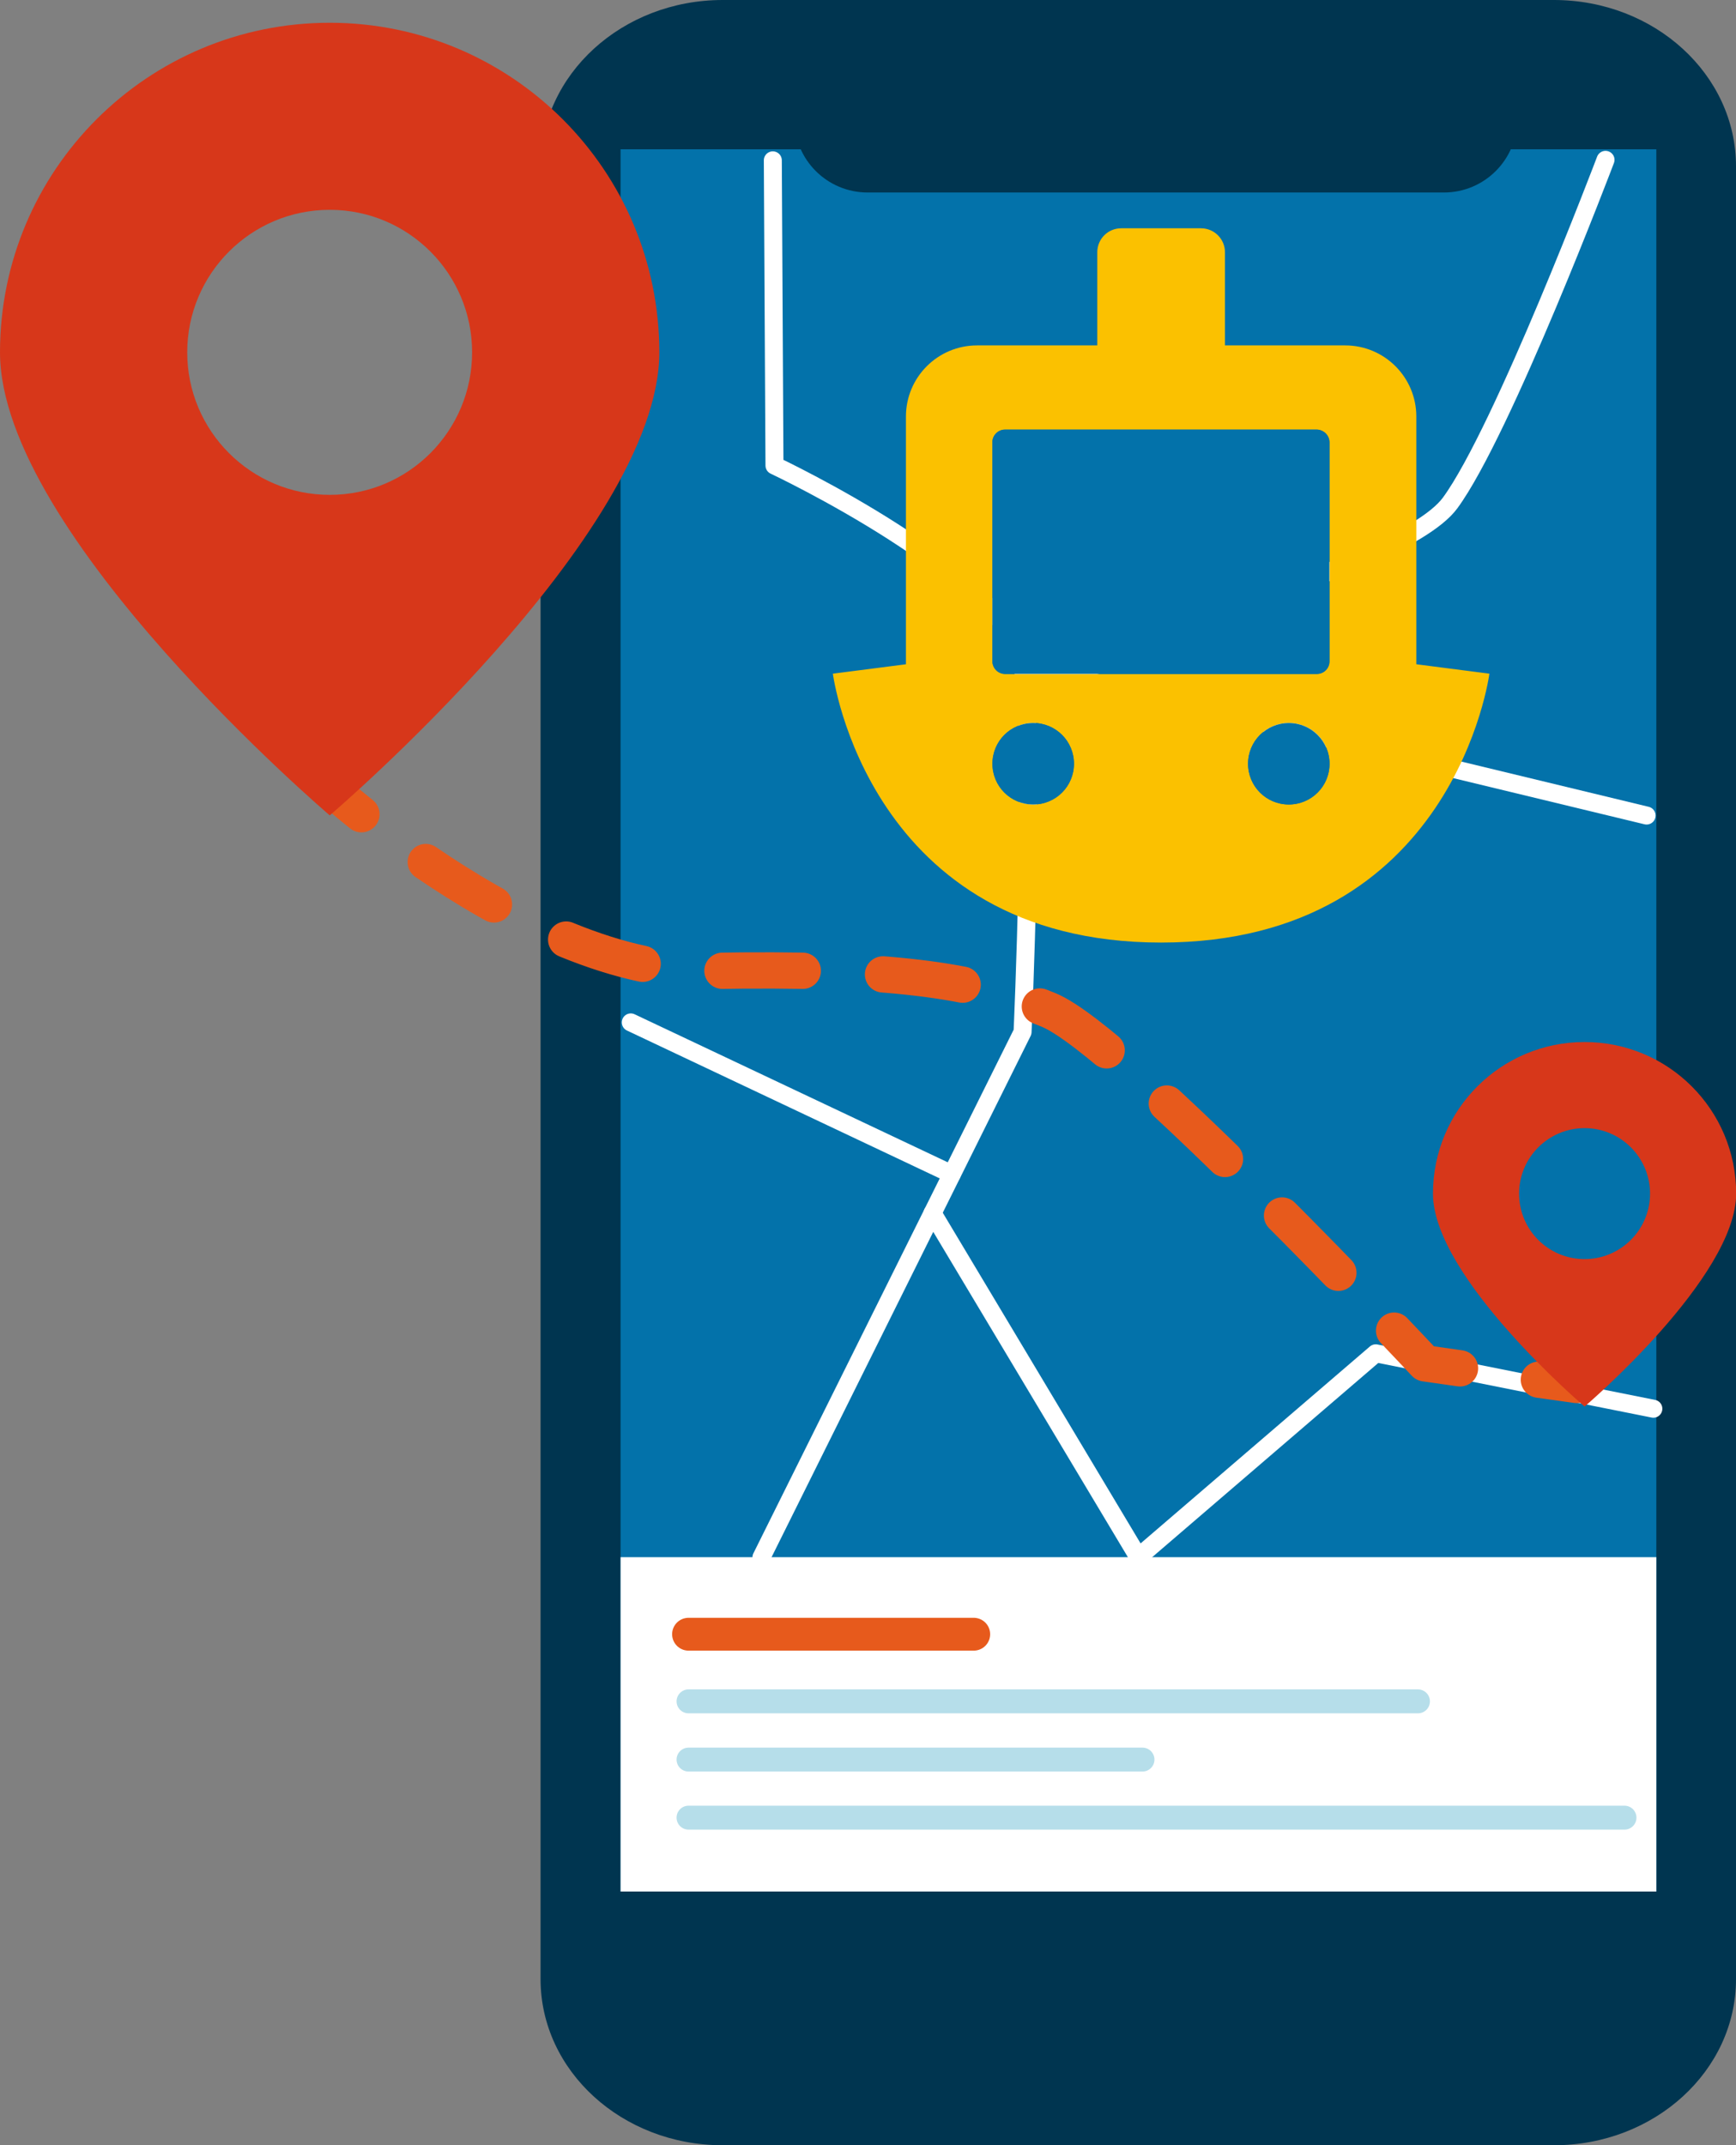 <?xml version="1.0" encoding="UTF-8"?><svg xmlns="http://www.w3.org/2000/svg" viewBox="0 0 105.24 130.05"><rect x="0" y="0" width="105.24" height="130.05" fill="#808080" stroke="none"/><defs><style>.d{fill:#fff;}.e{fill:#003550;}.f{stroke-dasharray:0 0 4.87 4.87;}.f,.g,.h,.i,.j{fill:none;stroke-linecap:round;stroke-linejoin:round;}.f,.i,.j{stroke:#e75a1c;}.f,.j{stroke-width:2.2px;}.g{stroke:#fff;stroke-width:1.09px;}.k{fill:#fbc100;}.h{stroke:#b6deea;stroke-width:1.45px;}.l{fill:#0372aa;}.i{stroke-width:1.99px;}.m{fill:#d7371a;}</style></defs><g id="a"/><g id="b"><g id="c"><g><g><g><path class="e" d="M94.2,0H43.81c-6.1,0-11.04,4.52-11.04,10.08V119.98c0,5.56,4.94,10.07,11.04,10.07h50.39c6.1,0,11.04-4.51,11.04-10.07V10.08c0-5.56-4.94-10.08-11.04-10.08Z"/><rect class="l" x="37.62" y="9.05" width="62.79" height="105.62"/><rect class="d" x="37.62" y="94.4" width="62.79" height="20.27"/></g><path class="e" d="M48.15,3.55h43.83v3.67c0,2.46-1.99,4.45-4.45,4.45H52.6c-2.46,0-4.45-1.99-4.45-4.45V3.55h0Z"/><path class="g" d="M46.85,9.72l.1,18.5s14.27,6.73,15.04,12.1c.77,5.37,0,22.24,0,22.24l-15.83,31.85"/><g><line class="i" x1="41.74" y1="99.07" x2="59.03" y2="99.07"/><line class="h" x1="41.74" y1="103.14" x2="85.96" y2="103.14"/><line class="h" x1="41.74" y1="110.19" x2="98.48" y2="110.19"/><line class="h" x1="41.74" y1="106.67" x2="69.26" y2="106.67"/></g><polyline class="g" points="56.53 73.54 69.01 94.4 83.4 82.04 100.23 85.4"/><path class="g" d="M97.33,9.69s-6.24,16.47-9.42,20.8c-3.18,4.34-25.91,9.82-25.91,9.82l37.82,9.13"/><line class="g" x1="57.7" y1="71.18" x2="38.24" y2="61.98"/><g><path class="j" d="M20.14,47.87s.64,.59,1.77,1.49"/><path class="f" d="M25.81,52.26c4.55,3.11,11.17,6.71,17.27,6.6,10.68-.19,15.99,.51,20.5,2.37s22.81,21.42,22.81,21.42l4.49,.64"/><line class="j" x1="93.29" y1="83.64" x2="95.58" y2="83.96"/></g><path class="m" d="M96.06,63.17c-5.08,0-9.19,4.11-9.19,9.19s9.19,12.91,9.19,12.91c0,0,9.19-7.83,9.19-12.91s-4.11-9.19-9.19-9.19Zm0,13.16c-2.2,0-3.97-1.78-3.97-3.97s1.78-3.97,3.97-3.97,3.97,1.78,3.97,3.97-1.78,3.97-3.97,3.97Z"/><path class="m" d="M19.99,1.38C8.95,1.38,0,10.32,0,21.36s19.99,28.07,19.99,28.07c0,0,19.98-17.04,19.98-28.07S31.02,1.38,19.99,1.38Zm0,28.62c-4.77,0-8.64-3.87-8.64-8.64s3.87-8.64,8.64-8.64,8.63,3.87,8.63,8.64-3.86,8.64-8.63,8.64Z"/></g><g><path class="k" d="M85.86,40.27v-15.02c0-2.38-1.93-4.31-4.31-4.31h-7.29v-5.65c0-.8-.65-1.45-1.45-1.45h-4.84c-.81,0-1.45,.65-1.45,1.45v5.65h-7.29c-2.38,0-4.31,1.93-4.31,4.31v15.02l-4.43,.57s2.12,16.3,19.9,16.3,19.9-16.3,19.9-16.3l-4.42-.57Zm-23.22,8.5c-1.36,0-2.47-1.1-2.47-2.47s1.1-2.47,2.47-2.47,2.47,1.1,2.47,2.47-1.1,2.47-2.47,2.47Zm15.49,0c-1.37,0-2.47-1.1-2.47-2.47s1.1-2.47,2.47-2.47,2.47,1.1,2.47,2.47-1.1,2.47-2.47,2.47Zm2.47-8.68c0,.43-.34,.77-.77,.77h-18.9c-.43,0-.77-.34-.77-.77v-13.27c0-.43,.34-.77,.77-.77h18.9c.43,0,.77,.34,.77,.77v13.27Z"/><circle class="l" cx="78.13" cy="46.3" r="2.47"/><path class="l" d="M65.1,46.3c0,1.36-1.1,2.47-2.47,2.47s-2.47-1.1-2.47-2.47,1.1-2.47,2.47-2.47,2.47,1.1,2.47,2.47Z"/><rect class="l" x="60.16" y="26.04" width="20.43" height="14.81" rx=".77" ry=".77"/></g></g></g></g></svg>